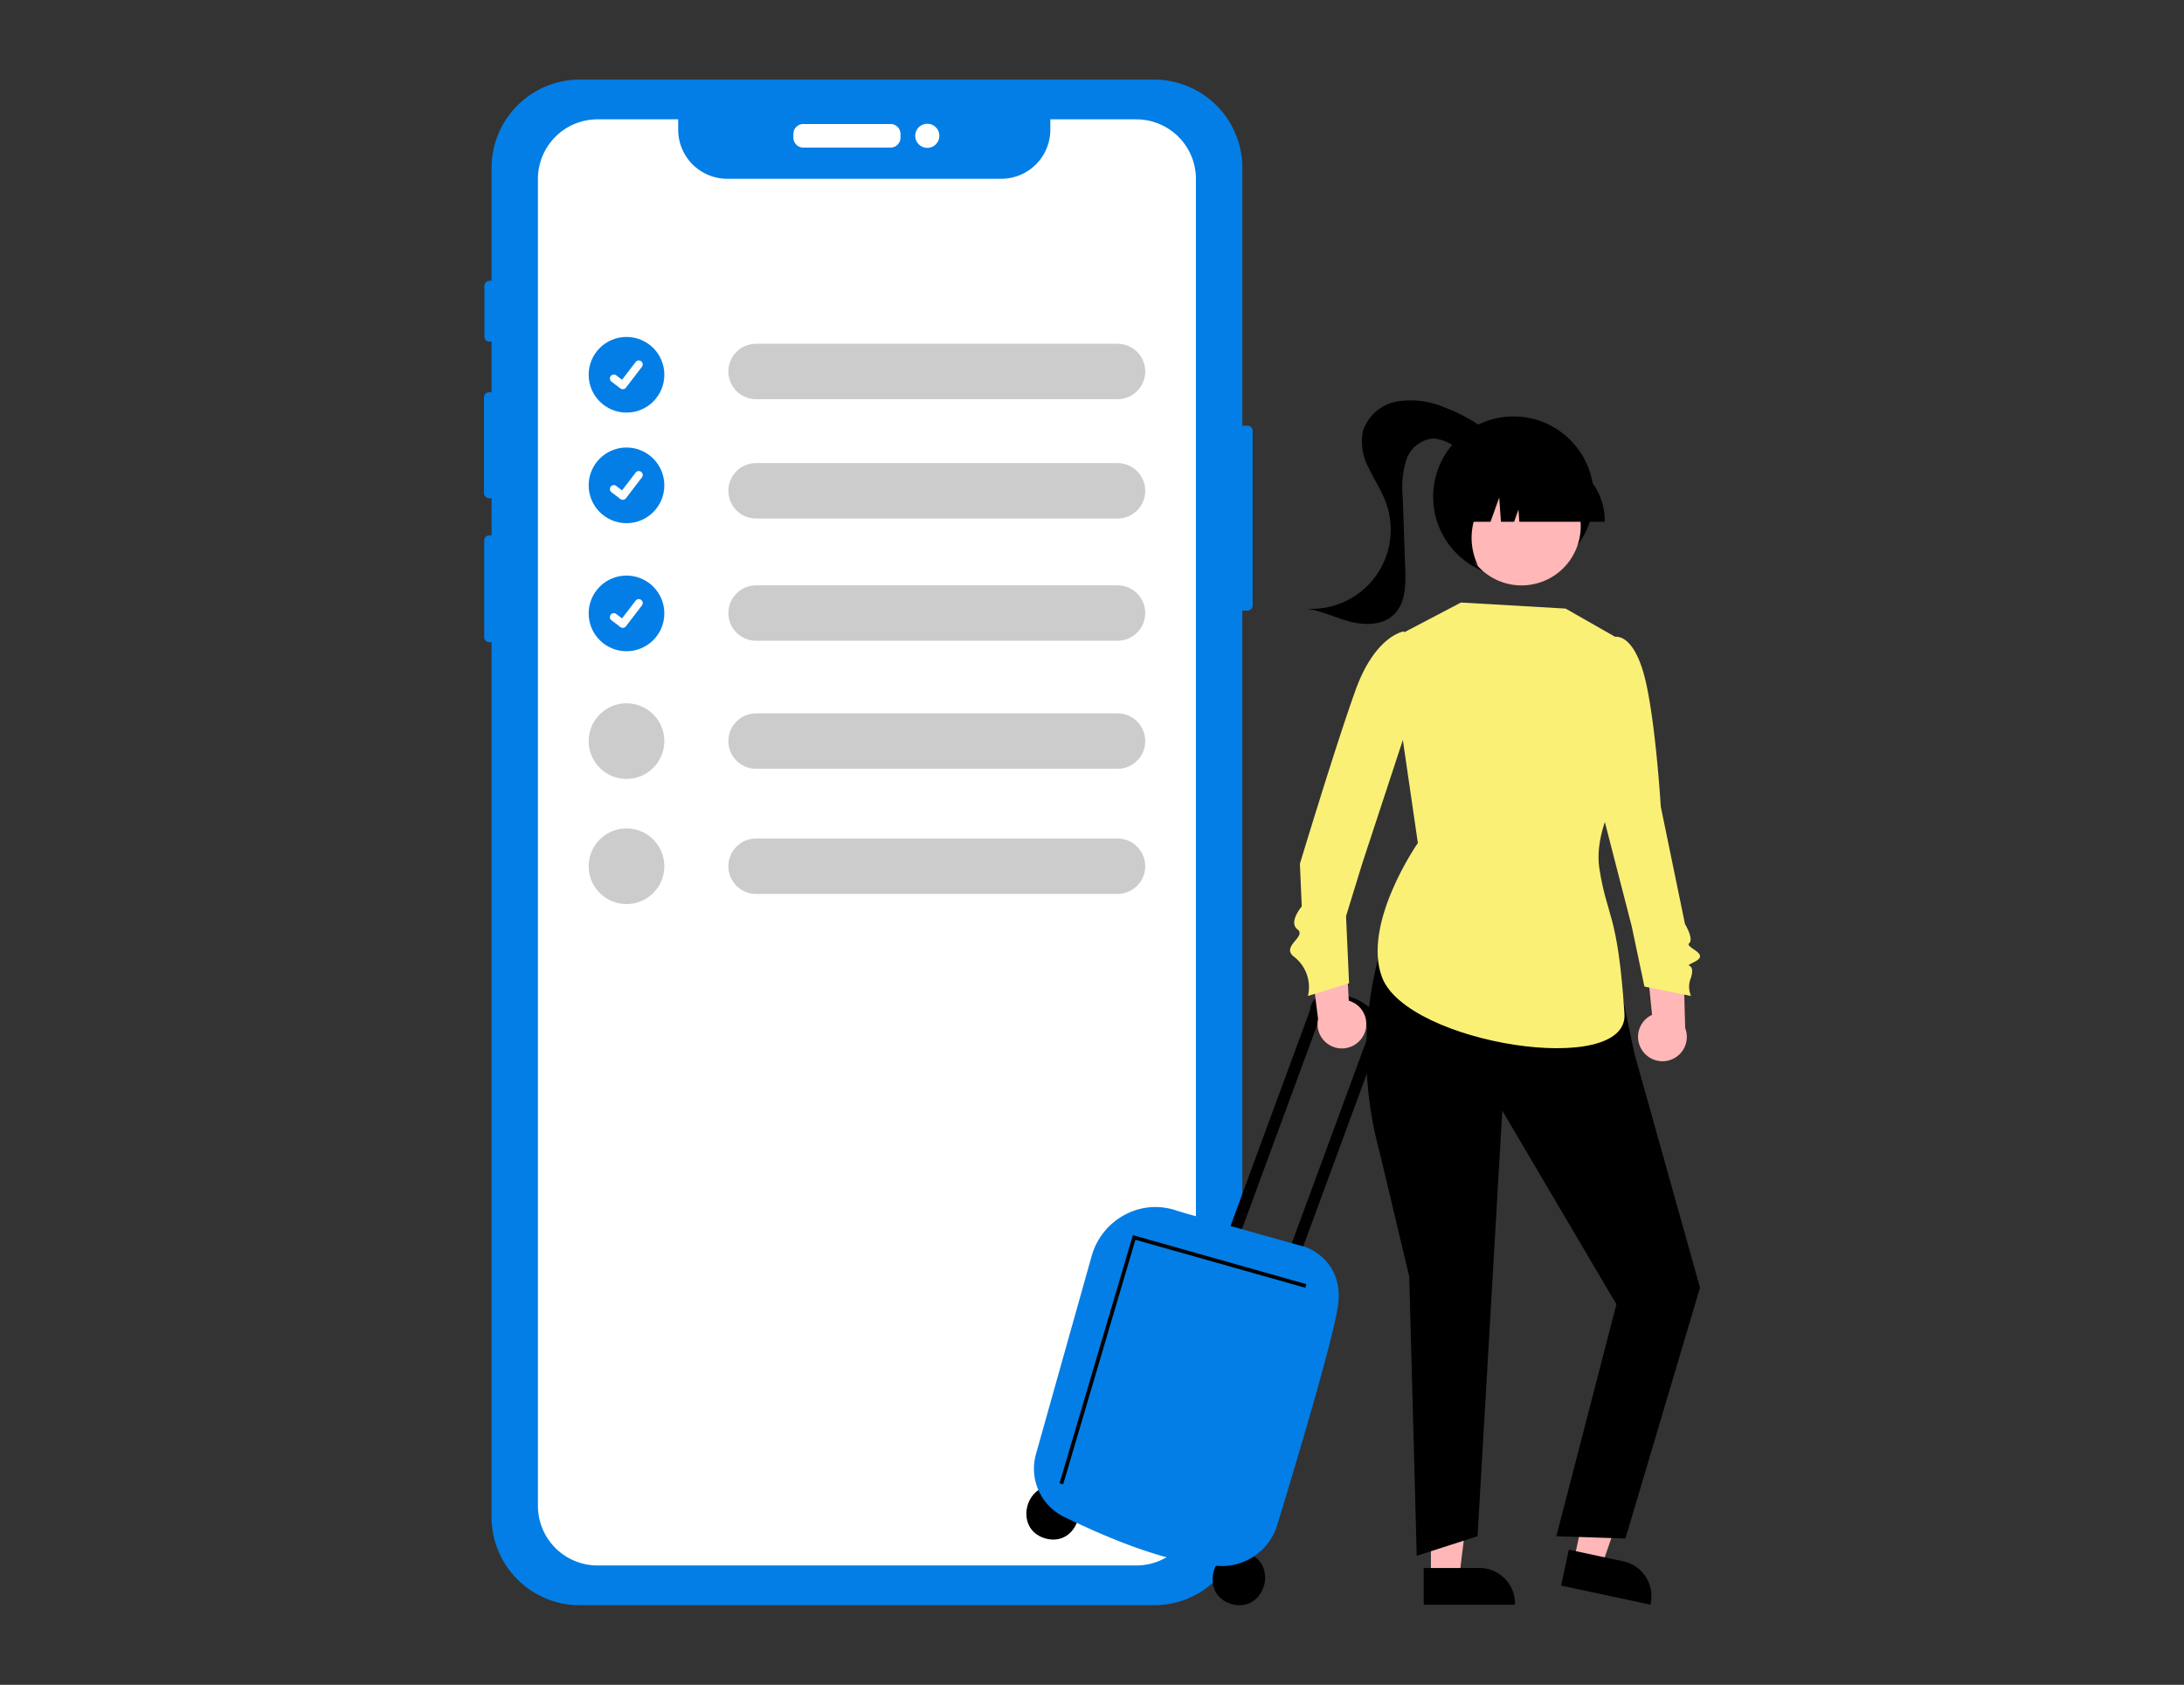 <svg xmlns="http://www.w3.org/2000/svg" xmlns:xlink="http://www.w3.org/1999/xlink" width="302" height="233" viewBox="0 0 302 233">
  <rect x="0" y="0" width="302" height="233" fill="#333333" stroke="none"/>
  <defs>
    <clipPath id="clip-My_Journeys">
      <rect width="302" height="233"/>
    </clipPath>
  </defs>
  <g id="My_Journeys" data-name="My Journeys" clip-path="url(#clip-My_Journeys)">
    <g id="Group_2686" data-name="Group 2686" transform="translate(-16918 -596)">
      <rect id="Rectangle_695" data-name="Rectangle 695" width="302" height="233" transform="translate(16918 596)" fill="none"/>
      <g id="Group_2659" data-name="Group 2659" transform="translate(143.435 -337.162)">
        <path id="Path_3657" data-name="Path 3657" d="M587.817,164.612h-.71V128.953a12.2,12.2,0,0,0-12.2-12.2H495.493a12.2,12.2,0,0,0-12.2,12.2v15.623h-.269a.717.717,0,0,0-.717.717v6.987a.717.717,0,0,0,.717.717h.269v6.993h-.332a.716.716,0,0,0-.716.717v13.223a.717.717,0,0,0,.716.717h.332v5.129h-.3a.716.716,0,0,0-.717.717v13.349a.717.717,0,0,0,.716.717h.3V315.536a12.2,12.2,0,0,0,12.2,12.2h79.413a12.2,12.2,0,0,0,12.2-12.2V190.186h.71a.717.717,0,0,0,.716-.717V165.329A.717.717,0,0,0,587.817,164.612Z" transform="translate(16359.245 827.417)" fill="#037ee6"/>
        <path id="Path_3658" data-name="Path 3658" d="M632.417,139.641H620.342a1.369,1.369,0,0,1-1.367-1.367v-.523a1.369,1.369,0,0,1,1.367-1.367h12.075a1.369,1.369,0,0,1,1.367,1.367v.523A1.369,1.369,0,0,1,632.417,139.641Z" transform="translate(16265.299 813.929)" fill="#fff"/>
        <circle id="Ellipse_245" data-name="Ellipse 245" cx="1.671" cy="1.671" r="1.671" transform="translate(16901.119 950.272)" fill="#fff"/>
        <path id="Path_3659" data-name="Path 3659" d="M588.83,134.313H576.94v1.43a6.79,6.79,0,0,1-6.79,6.79h-37.88a6.787,6.787,0,0,1-6.79-6.784v-1.436H514.33a8.245,8.245,0,0,0-8.245,8.245h0v183.5a8.245,8.245,0,0,0,8.245,8.245h74.5a8.242,8.242,0,0,0,8.242-8.242v-183.5a8.242,8.242,0,0,0-8.239-8.245Z" transform="translate(16342.864 815.352)" fill="#fff"/>
        <g id="Group_2650" data-name="Group 2650" transform="translate(16945.063 1015.209)" opacity="0.1">
          <path id="Path_3667" data-name="Path 3667" d="M813.261,345.078v-1.3a9.776,9.776,0,0,0,0,1C813.258,344.884,813.261,344.981,813.261,345.078Z" transform="translate(-813.248 -343.783)"/>
        </g>
        <g id="Group_2658" data-name="Group 2658" transform="translate(16916.484 988.508)">
          <path id="Path_3681" data-name="Path 3681" d="M193.3,705.608c-4.645-1.283-6.627,5.771-1.994,7.095C195.948,713.986,197.93,706.932,193.3,705.608Z" transform="translate(-188.665 -555.292)"/>
          <path id="Path_3682" data-name="Path 3682" d="M263.548,730.373c-4.645-1.283-6.627,5.771-1.994,7.095C266.2,738.751,268.181,731.7,263.548,730.373Z" transform="translate(-233.162 -570.978)"/>
          <path id="Path_3683" data-name="Path 3683" d="M276.461,522.737l-.072-.02L264.425,555.2l-1.578-.443,12.05-32.716h0a2.213,2.213,0,0,1,1.85-2.069,7.968,7.968,0,0,1,8.409,4.365l-.024.035L272.9,557.583l-1.577-.443L283.2,524.906C279.581,521.331,276.461,522.737,276.461,522.737Z" transform="translate(-235.651 -437.739)"/>
          <path id="Path_3684" data-name="Path 3684" d="M217.46,649.85c-7.052-.108-15.774-3.918-21.72-6.775a7.412,7.412,0,0,1-3.928-8.7l7.707-27.418a9.314,9.314,0,0,1,4.626-5.706,8.918,8.918,0,0,1,7.116-.55c.275.124,7.762,2.219,12.716,3.606,2.914.816,5.02,1.405,5.161,1.453.117.039,5.354,1.838,4.425,8.166-.714,4.86-6.1,22.768-8.385,30.243a8.015,8.015,0,0,1-7.6,5.685Z" transform="translate(-190.479 -488.628)" fill="#037ee6"/>
          <path id="Path_3685" data-name="Path 3685" d="M69.8,497.14l9.991-33.818,23.495,6.64.14-.5-23.986-6.779-.072.245L69.3,496.994Z" transform="translate(-64.707 -347.217)"/>
          <path id="Path_3692" data-name="Path 3692" d="M302.668,506.547a3.35,3.35,0,0,0-2.082-4.7l-.644-11.887-4.973,3.68,1.374,10.724a3.368,3.368,0,0,0,6.325,2.179Z" transform="translate(-255.998 -418.803)" fill="#ffb7b7"/>
          <path id="Path_3693" data-name="Path 3693" d="M420,512.2a3.35,3.35,0,0,1,1.333-4.961l-1.2-11.844,5.481,2.869.3,10.808A3.368,3.368,0,0,1,420,512.2Z" transform="translate(-334.807 -422.241)" fill="#ffb7b7"/>
          <path id="Path_3694" data-name="Path 3694" d="M209.374,565.621h3.915l1.863-15.1h-5.779Z" transform="translate(-153.428 -402.847)" fill="#ffb7b7"/>
          <path id="Path_3695" data-name="Path 3695" d="M338.545,736.368h7.712a4.914,4.914,0,0,1,4.914,4.914v.16H338.545Z" transform="translate(-283.597 -574.873)"/>
          <path id="Path_3696" data-name="Path 3696" d="M263.319,559.785l3.829.82,4.986-14.378-5.651-1.211Z" transform="translate(-187.596 -399.364)" fill="#ffb7b7"/>
          <path id="Path_3697" data-name="Path 3697" d="M391.444,729.46l7.54,1.616h0a4.915,4.915,0,0,1,3.776,5.835l-.033.156-12.346-2.645Z" transform="translate(-316.429 -570.498)"/>
          <path id="Path_3698" data-name="Path 3698" d="M318.769,504.094a52.255,52.255,0,0,0-.086,27.434l4.152,17.44,1.031,38.59,8.409-2.7L335.7,526l15.779,26.784-8.305,32.078,9.551.311,10.313-34.691-9.068-32.372-1.661-7.89Z" transform="translate(-269.883 -427.753)"/>
          <path id="Path_3699" data-name="Path 3699" d="M355.518,377.781l-8.364-4.767-14.469-.836-10.037,5.269,4.079,27.983s-7.779,11.165-4.943,18.6c3.5,9.181,34.111,13.971,33.513,5.011-.945-14.14-2.4-13.165-3.474-20.1-1.174-7.608,7.041-17.364,7.041-17.364Z" transform="translate(-272.587 -344.199)" fill="#faf076"/>
          <path id="Path_3700" data-name="Path 3700" d="M304.825,387.1l-.932-4.041s-3.977.515-6.734,8.214S289.5,415.2,289.5,415.2l.256,5.9s-1.888,2.182-.585,3.178-2.353,2.348-.5,3.764a5.313,5.313,0,0,1,1.94,5.437l5.687-1.756-.418-9.284,2.253-7.318,6.022-18.317Z" transform="translate(-251.67 -351.09)" fill="#faf076"/>
          <path id="Path_3701" data-name="Path 3701" d="M406.287,389.075l1.267-3.919s2.333-.955,4.055,4.425,2.54,19,2.54,19l3.346,16.23s1.25,2.067.585,2.66,2.919,1.426.836,2.523.18-.236-.6,2.266a3.217,3.217,0,0,0,.013,2.507l-6.44-1.3-1.756-8.319L406.15,409.68Z" transform="translate(-326.418 -352.378)" fill="#faf076"/>
          <circle id="Ellipse_250" data-name="Ellipse 250" cx="11.107" cy="11.107" r="11.107" transform="translate(56.255 2.246)"/>
          <path id="Path_3702" data-name="Path 3702" d="M321.771,302.3a23.29,23.29,0,0,0-8.473-5.479,11.922,11.922,0,0,0-6.419-.8,6.118,6.118,0,0,0-4.764,4.013,7.575,7.575,0,0,0,.774,5.185c.758,1.617,1.77,3.117,2.383,4.795a10.943,10.943,0,0,1-11.012,14.675c2.1.282,4.044,1.271,6.1,1.8s4.484.491,6.012-.983c1.617-1.559,1.649-4.093,1.571-6.338l-.349-10.011a12.716,12.716,0,0,1,.5-5.046,4.334,4.334,0,0,1,3.775-2.965,6.192,6.192,0,0,1,3.468,1.564,7.085,7.085,0,0,0,3.416,1.708c1.285.115,2.753-.837,2.657-2.124Z" transform="translate(-255.548 -295.859)"/>
          <circle id="Ellipse_251" data-name="Ellipse 251" cx="8.176" cy="8.176" r="8.176" transform="translate(57.385 20.688) rotate(-61.337)" fill="#ffb7b7"/>
          <path id="Path_3703" data-name="Path 3703" d="M373.468,326.2H361.661l-.121-1.7-.605,1.7h-1.818l-.24-3.36-1.2,3.36H354.16v-.166a8.832,8.832,0,0,1,8.822-8.822h1.665a8.832,8.832,0,0,1,8.822,8.822Z" transform="translate(-293.488 -309.385)"/>
          <path id="Path_3704" data-name="Path 3704" d="M350.32,334.388l-4.311-4.316-.727-9.554H354.8l-.236.235C351.285,324.026,347.746,328.831,350.32,334.388Z" transform="translate(-287.865 -311.478)"/>
        </g>
        <g id="Group_2656" data-name="Group 2656" transform="translate(16855.965 979.757)">
          <g id="Group_2653" data-name="Group 2653" transform="translate(0)">
            <circle id="Ellipse_257" data-name="Ellipse 257" cx="5.232" cy="5.232" r="5.232" fill="#037ee6"/>
            <path id="Path_3722" data-name="Path 3722" d="M763.24,406.33a.542.542,0,0,1-.326-.108l-.006,0-1.23-.941a.546.546,0,1,1,.664-.867l.8.611,1.882-2.455a.546.546,0,0,1,.766-.1l-.012.016.012-.016a.547.547,0,0,1,.1.766l-2.214,2.887A.547.547,0,0,1,763.24,406.33Z" transform="translate(-758.527 -399.102)" fill="#fff"/>
          </g>
          <g id="Group_2654" data-name="Group 2654" transform="translate(0 15.294)">
            <circle id="Ellipse_258" data-name="Ellipse 258" cx="5.232" cy="5.232" r="5.232" fill="#037ee6"/>
            <path id="Path_3723" data-name="Path 3723" d="M763.24,444.33a.543.543,0,0,1-.326-.108l-.006,0-1.23-.941a.546.546,0,1,1,.664-.867l.8.611,1.882-2.454a.546.546,0,0,1,.766-.1l-.012.016.012-.016a.547.547,0,0,1,.1.766l-2.214,2.887A.547.547,0,0,1,763.24,444.33Z" transform="translate(-758.527 -437.102)" fill="#fff"/>
          </g>
          <g id="Group_2655" data-name="Group 2655" transform="translate(0 33.002)">
            <circle id="Ellipse_259" data-name="Ellipse 259" cx="5.232" cy="5.232" r="5.232" fill="#037ee6"/>
            <path id="Path_3724" data-name="Path 3724" d="M770.24,488.33a.543.543,0,0,1-.327-.108l-.006,0-1.23-.941a.546.546,0,1,1,.664-.867l.8.611,1.882-2.455a.546.546,0,0,1,.766-.1l-.012.016.012-.016a.547.547,0,0,1,.1.766l-2.214,2.887A.546.546,0,0,1,770.24,488.33Z" transform="translate(-765.527 -481.102)" fill="#fff"/>
          </g>
          <path id="Path_3728" data-name="Path 3728" d="M636.032,404.3h-49.98a3.831,3.831,0,1,1,0-7.662h49.98a3.831,3.831,0,1,1,0,7.662Z" transform="translate(-562.902 -395.69)" fill="#ccc"/>
          <path id="Path_3729" data-name="Path 3729" d="M636.032,445.3h-49.98a3.831,3.831,0,1,1,0-7.662h49.98a3.831,3.831,0,1,1,0,7.662Z" transform="translate(-562.902 -420.189)" fill="#ccc"/>
          <path id="Path_3730" data-name="Path 3730" d="M646.032,487.3h-49.98a3.831,3.831,0,1,1,0-7.662h49.98a3.831,3.831,0,1,1,0,7.662Z" transform="translate(-572.902 -445.286)" fill="#ccc"/>
          <path id="Path_3731" data-name="Path 3731" d="M653.032,531.3H603.051a3.831,3.831,0,0,1,0-7.662h49.981a3.831,3.831,0,0,1,0,7.662Z" transform="translate(-579.902 -471.577)" fill="#ccc"/>
          <circle id="Ellipse_260" data-name="Ellipse 260" cx="5.232" cy="5.232" r="5.232" transform="translate(0 50.663)" fill="#ccc"/>
          <path id="Path_3733" data-name="Path 3733" d="M659.032,574.3H609.051a3.831,3.831,0,1,1,0-7.662h49.981a3.831,3.831,0,0,1,0,7.662Z" transform="translate(-585.902 -497.271)" fill="#ccc"/>
          <circle id="Ellipse_261" data-name="Ellipse 261" cx="5.232" cy="5.232" r="5.232" transform="translate(0 67.969)" fill="#ccc"/>
        </g>
      </g>
    </g>
  </g>
</svg>

